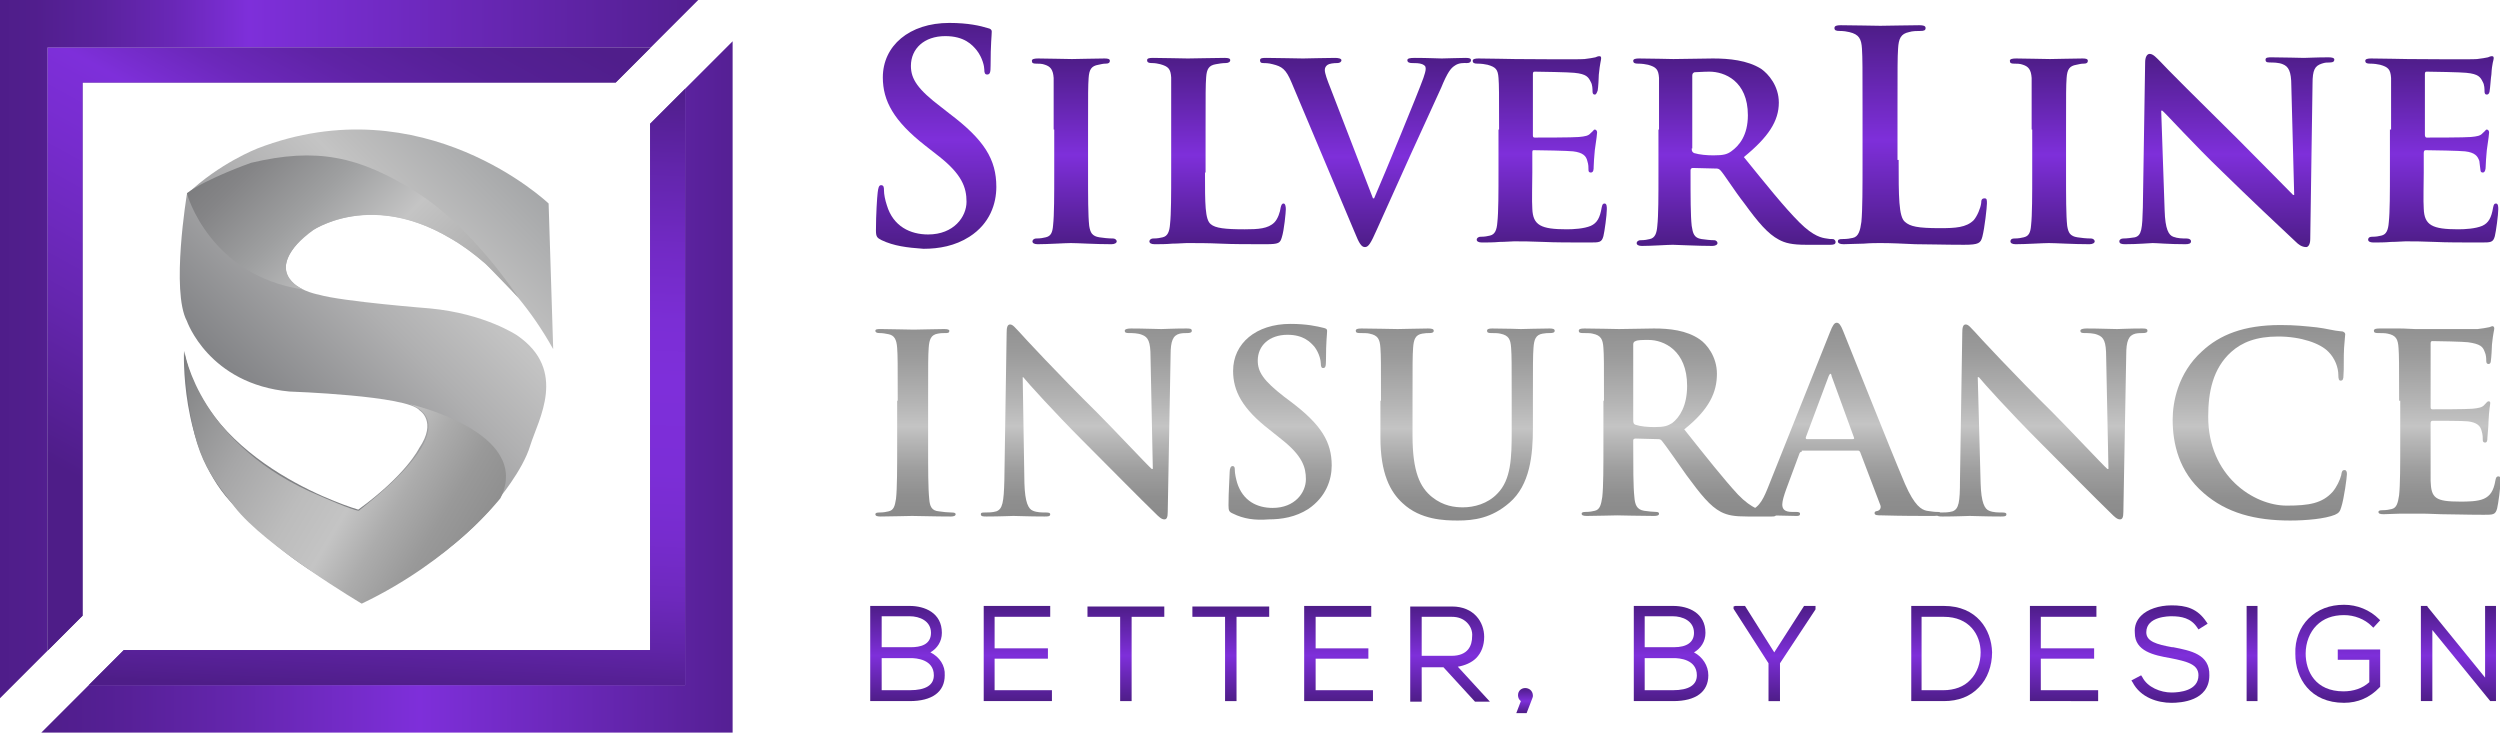 <svg xmlns="http://www.w3.org/2000/svg" xmlns:xlink="http://www.w3.org/1999/xlink" viewBox="0 0 436.1 127.8"><linearGradient id="a"><stop offset="0" stop-color="#4e1d88"/><stop offset=".521" stop-color="#7e2fda"/><stop offset="1" stop-color="#4e1d88"/></linearGradient><linearGradient id="b" gradientUnits="userSpaceOnUse" x1="163.317" x2="163.317" y1="3.802" y2="43.212" xlink:href="#a"/><linearGradient id="c" gradientUnits="userSpaceOnUse" x1="187.273" x2="187.273" y1="10.186" y2="42.509" xlink:href="#a"/><linearGradient id="d" gradientUnits="userSpaceOnUse" x1="212.132" x2="212.132" y1="10.186" y2="42.609" xlink:href="#a"/><linearGradient id="e" gradientUnits="userSpaceOnUse" x1="238.298" x2="238.298" y1="10.186" y2="43.062" xlink:href="#a"/><linearGradient id="f" gradientUnits="userSpaceOnUse" x1="268.713" x2="268.713" y1="9.834" y2="42.609" xlink:href="#a"/><linearGradient id="g" gradientUnits="userSpaceOnUse" x1="302.645" x2="302.645" y1="10.186" y2="42.509" xlink:href="#a"/><linearGradient id="h" gradientUnits="userSpaceOnUse" x1="333.337" x2="333.337" y1="4.507" y2="42.659" xlink:href="#a"/><linearGradient id="i" gradientUnits="userSpaceOnUse" x1="357.845" x2="357.845" y1="10.186" y2="42.509" xlink:href="#a"/><linearGradient id="j" gradientUnits="userSpaceOnUse" x1="388.435" x2="388.435" y1="9.432" y2="43.013" xlink:href="#a"/><linearGradient id="k" gradientUnits="userSpaceOnUse" x1="424.305" x2="424.305" y1="9.834" y2="42.609" xlink:href="#a"/><linearGradient id="l" gradientUnits="userSpaceOnUse" x1="158.361" x2="158.361" y1="105.748" y2="122.335" xlink:href="#a"/><linearGradient id="m" gradientUnits="userSpaceOnUse" x1="177.542" x2="177.542" y1="105.748" y2="122.335" xlink:href="#a"/><linearGradient id="n" gradientUnits="userSpaceOnUse" x1="196.418" x2="196.418" y1="105.769" y2="122.335" xlink:href="#a"/><linearGradient id="o" gradientUnits="userSpaceOnUse" x1="214.714" x2="214.714" y1="105.769" y2="122.335" xlink:href="#a"/><linearGradient id="p" gradientUnits="userSpaceOnUse" x1="233.497" x2="233.497" y1="105.748" y2="122.335" xlink:href="#a"/><linearGradient id="q" gradientUnits="userSpaceOnUse" x1="252.905" x2="252.905" y1="105.748" y2="122.335" xlink:href="#a"/><linearGradient id="r" gradientUnits="userSpaceOnUse" x1="265.855" x2="265.855" y1="120.053" y2="124.35" xlink:href="#a"/><linearGradient id="s" gradientUnits="userSpaceOnUse" x1="291.469" x2="291.469" y1="105.748" y2="122.335" xlink:href="#a"/><linearGradient id="t" gradientUnits="userSpaceOnUse" x1="309.542" x2="309.542" y1="105.748" y2="122.335" xlink:href="#a"/><linearGradient id="u" gradientUnits="userSpaceOnUse" x1="340.442" x2="340.442" y1="105.748" y2="122.335" xlink:href="#a"/><linearGradient id="v" gradientUnits="userSpaceOnUse" x1="360.039" x2="360.039" y1="105.748" y2="122.335" xlink:href="#a"/><linearGradient id="w" gradientUnits="userSpaceOnUse" x1="378.647" x2="378.647" y1="105.521" y2="122.584" xlink:href="#a"/><linearGradient id="x" gradientUnits="userSpaceOnUse" x1="392.832" x2="392.832" y1="105.748" y2="122.335" xlink:href="#a"/><linearGradient id="y" gradientUnits="userSpaceOnUse" x1="407.73" x2="407.73" y1="105.521" y2="122.54" xlink:href="#a"/><linearGradient id="z" gradientUnits="userSpaceOnUse" x1="428.859" x2="428.859" y1="105.748" y2="122.335" xlink:href="#a"/><linearGradient id="A"><stop offset="0" stop-color="#919191"/><stop offset=".149" stop-color="#9b9b9b"/><stop offset=".399" stop-color="#b5b5b5"/><stop offset=".521" stop-color="#c4c4c4"/><stop offset=".579" stop-color="#b9b9b9"/><stop offset=".74" stop-color="#9f9f9f"/><stop offset=".885" stop-color="#8f8f8f"/><stop offset="1" stop-color="#8a8a8a"/></linearGradient><linearGradient id="B" gradientUnits="userSpaceOnUse" x1="159.833" x2="159.833" y1="57.297" y2="90.163" xlink:href="#A"/><linearGradient id="C" gradientUnits="userSpaceOnUse" x1="189.481" x2="189.481" y1="56.554" y2="90.688" xlink:href="#A"/><linearGradient id="D" gradientUnits="userSpaceOnUse" x1="223.317" x2="223.317" y1="56.688" y2="90.774" xlink:href="#A"/><linearGradient id="E" gradientUnits="userSpaceOnUse" x1="253.897" x2="253.897" y1="57.297" y2="90.774" xlink:href="#A"/><linearGradient id="F" gradientUnits="userSpaceOnUse" x1="292.542" x2="292.542" y1="57.297" y2="90.163" xlink:href="#A"/><linearGradient id="G" gradientUnits="userSpaceOnUse" x1="320.577" x2="320.577" y1="56.338" y2="90.163" xlink:href="#A"/><linearGradient id="H" gradientUnits="userSpaceOnUse" x1="356.222" x2="356.222" y1="56.554" y2="90.688" xlink:href="#A"/><linearGradient id="I" gradientUnits="userSpaceOnUse" x1="394.125" x2="394.125" y1="56.688" y2="90.774" xlink:href="#A"/><linearGradient id="J" gradientUnits="userSpaceOnUse" x1="425.118" x2="425.118" y1="56.948" y2="90.298" xlink:href="#A"/><linearGradient id="K" gradientUnits="userSpaceOnUse" x1="46.759" x2="102.483" y1="73.767" y2="18.044"><stop offset="0" stop-color="#808184"/><stop offset=".343" stop-color="#b0b0b1"/><stop offset=".521" stop-color="#c4c4c4"/><stop offset=".569" stop-color="#bebebe"/><stop offset=".846" stop-color="#9ea0a2"/><stop offset="1" stop-color="#929497"/></linearGradient><linearGradient id="L" gradientUnits="userSpaceOnUse" x1="31.902" x2="108.196" y1="14.105" y2="90.399"><stop offset="0" stop-color="#6d6e70"/><stop offset=".076" stop-color="#737476"/><stop offset=".176" stop-color="#848486"/><stop offset=".29" stop-color="#9fa0a1"/><stop offset=".41" stop-color="#c4c4c4"/><stop offset=".488" stop-color="#b8b8b8"/><stop offset=".682" stop-color="#9f9f9f"/><stop offset=".858" stop-color="#8f8f8f"/><stop offset="1" stop-color="#8a8a8a"/></linearGradient><linearGradient id="M" gradientUnits="userSpaceOnUse" x1="24.627" x2="90.263" y1="61.094" y2="100.604"><stop offset="0" stop-color="#6d6e70"/><stop offset=".105" stop-color="#828384"/><stop offset=".312" stop-color="#a6a6a7"/><stop offset=".482" stop-color="#bcbcbc"/><stop offset=".59" stop-color="#c4c4c4"/><stop offset=".682" stop-color="#acacac"/><stop offset=".784" stop-color="#999"/><stop offset=".888" stop-color="#8e8e8e"/><stop offset="1" stop-color="#8a8a8a"/></linearGradient><linearGradient id="N" gradientUnits="userSpaceOnUse" x1="3.608" x2="137.169" y1="67.499" y2="67.499"><stop offset="0" stop-color="#4e1d88"/><stop offset=".107" stop-color="#541f93"/><stop offset=".293" stop-color="#6526af"/><stop offset=".521" stop-color="#7e2fda"/><stop offset="1" stop-color="#4e1d88"/></linearGradient><linearGradient id="O" gradientUnits="userSpaceOnUse" x1="-2.99" x2="130.205" y1="60.901" y2="60.901"><stop offset="0" stop-color="#4e1d88"/><stop offset=".068" stop-color="#511e8d"/><stop offset=".153" stop-color="#5a229d"/><stop offset=".247" stop-color="#6927b6"/><stop offset=".348" stop-color="#7e2fda"/><stop offset=".348" stop-color="#7e2fda"/><stop offset="1" stop-color="#4e1d88"/></linearGradient><linearGradient id="P"><stop offset="0" stop-color="#4e2d84"/><stop offset=".114" stop-color="#59388d"/><stop offset=".347" stop-color="#6a499a"/><stop offset=".521" stop-color="#704f9f"/><stop offset=".691" stop-color="#6c4b9c"/><stop offset=".846" stop-color="#614093"/><stop offset=".995" stop-color="#4f2e85"/><stop offset="1" stop-color="#4e2d84"/></linearGradient><linearGradient id="Q" gradientUnits="userSpaceOnUse" x1="29.608" x2="288.011" y1="157.391" y2="-101.012" xlink:href="#P"/><linearGradient id="R" gradientUnits="userSpaceOnUse" x1="67.452" x2="72.361" y1="120.541" y2="12.438"><stop offset="0" stop-color="#4e1d88"/><stop offset=".007" stop-color="#501e8b"/><stop offset=".088" stop-color="#6024a7"/><stop offset=".174" stop-color="#6e29be"/><stop offset=".268" stop-color="#772cce"/><stop offset=".375" stop-color="#7c2ed7"/><stop offset=".521" stop-color="#7e2fda"/><stop offset=".615" stop-color="#7b2ed5"/><stop offset=".732" stop-color="#722ac5"/><stop offset=".863" stop-color="#6225ab"/><stop offset="1" stop-color="#4e1d88"/></linearGradient><linearGradient id="S" gradientUnits="userSpaceOnUse" x1="-29.299" x2="229.103" y1="98.483" y2="-159.919" xlink:href="#P"/><linearGradient id="T" gradientUnits="userSpaceOnUse" x1="16.996" x2="79.101" y1="88.147" y2="-24.823"><stop offset=".02" stop-color="#4e1d88"/><stop offset=".22" stop-color="#6526af"/><stop offset=".414" stop-color="#772cce"/><stop offset=".521" stop-color="#7e2fda"/><stop offset=".525" stop-color="#7d2fd8"/><stop offset=".602" stop-color="#6c28bb"/><stop offset=".682" stop-color="#5f23a5"/><stop offset=".77" stop-color="#552095"/><stop offset=".868" stop-color="#501e8b"/><stop offset="1" stop-color="#4e1d88"/></linearGradient><path d="m153.8 41.9c-.8-.4-1-.6-1-1.7.0-2.8.2-5.8.3-6.6s.2-1.3.6-1.3c.5.0.5.5.5.9.0.7.2 1.7.5 2.6 1.1 3.7 4.1 5.1 7.2 5.1 4.5.0 6.7-3.1 6.7-5.7.0-2.5-.8-4.8-4.9-8l-2.3-1.8c-5.5-4.3-7.4-7.8-7.4-11.9.0-5.5 4.6-9.5 11.6-9.5 3.3.0 5.4.5 6.7.9.5.1.7.3.7.6.0.7-.2 2.1-.2 6 0 1.1-.1 1.5-.6 1.5-.4.0-.5-.3-.5-.9.0-.5-.3-2-1.3-3.3-.8-1-2.2-2.5-5.5-2.5-3.7.0-6 2.2-6 5.2.0 2.3 1.2 4.1 5.3 7.2l1.4 1.1c6.1 4.6 8.2 8 8.2 12.8.0 2.9-1.1 6.4-4.7 8.7-2.5 1.6-5.3 2.1-8 2.1-2.9-.2-5.2-.5-7.3-1.5z" fill="url(#b)"/><path d="m183.8 22.6c0-6.5.0-7.7.0-9-.1-1.5-.6-2-1.5-2.3-.5-.2-1.1-.2-1.6-.2s-.7-.1-.7-.5c0-.3.4-.4 1.1-.4 1.7.0 4.7.1 5.9.1 1.1.0 4-.1 5.7-.1.6.0.9.1.9.4.0.4-.3.5-.7.5-.5.0-.8.1-1.3.2-1.2.2-1.6.8-1.7 2.3-.1 1.4-.1 2.6-.1 9v7.5c0 4.1.0 7.5.2 9.3.2 1.2.5 1.8 1.8 2 .6.1 1.6.2 2.3.2.5.0.7.3.7.5.0.3-.4.5-.9.5-2.9.0-5.9-.2-7.1-.2-1 0-4 .2-5.8.2-.6.0-.9-.2-.9-.5.0-.2.2-.5.7-.5.7.0 1.2-.1 1.6-.2.9-.2 1.2-.8 1.3-2.1.2-1.8.2-5.2.2-9.3v-7.4z" fill="url(#c)"/><path d="m210.2 30.1c0 5.5.0 8.2 1 9 .8.7 2.5.9 5.9.9 2.4.0 4.1-.1 5.2-1.2.6-.6 1-1.8 1.1-2.6.1-.4.2-.7.5-.7s.4.5.4 1-.3 3.7-.7 4.9c-.3 1-.5 1.2-2.8 1.2-3.2.0-5.7.0-7.9-.1s-4.1-.1-5.9-.1c-.5.0-1.5.1-2.5.1-1.1.1-2.2.1-3.1.1-.6.0-.9-.2-.9-.5.0-.2.2-.5.7-.5.7.0 1.2-.1 1.6-.2.9-.2 1.2-1 1.3-2.3.2-1.8.2-5.2.2-9.1v-7.5c0-6.5.0-7.7.0-9-.1-1.5-.5-1.9-1.9-2.3-.4-.1-.9-.2-1.5-.2-.5.0-.8-.1-.8-.5.0-.3.3-.4 1-.4 2.1.0 4.9.1 6.1.1 1.1.0 4.7-.1 6.4-.1.7.0 1 .1 1 .4s-.3.5-.8.5-1.2.1-1.7.2c-1.2.2-1.6.8-1.7 2.3-.1 1.4-.1 2.6-.1 9v7.6z" fill="url(#d)"/><path d="m225.3 14.4c-1-2.4-1.7-2.8-3.3-3.2-.7-.2-1.4-.2-1.7-.2-.4.0-.5-.2-.5-.5.0-.4.5-.4 1.1-.4 2.4.0 4.9.1 6.4.1 1.1.0 3.4-.1 5.6-.1.5.0 1.1.1 1.1.4s-.3.5-.7.5c-.7.0-1.4.1-1.7.3s-.5.5-.5.9c0 .6.4 1.7 1 3.2l7.4 19.2h.2c1.9-4.4 7.6-18.2 8.6-21 .2-.6.4-1.2.4-1.6.0-.5-.2-.6-.6-.8-.5-.2-1.2-.2-1.8-.2-.4.0-.8-.1-.8-.5.0-.3.4-.4 1.3-.4 2.2.0 4.2.1 4.7.1.8.0 2.8-.1 4.2-.1.6.0.9.1.9.4s-.2.5-.7.5-1.4-.1-2.2.5c-.6.4-1.2 1.1-2.3 3.8-1.8 4-2.9 6.3-5.3 11.6-2.8 6.2-4.9 10.9-5.9 13.1-1.1 2.5-1.5 3.1-2.1 3.1s-1-.6-1.8-2.6z" fill="url(#e)"/><path d="m261.5 22.6c0-6.5.0-7.7-.1-9-.1-1.5-.5-1.9-1.9-2.3-.4-.1-1.1-.2-1.8-.2-.5.0-.8-.1-.8-.5.0-.3.4-.4 1-.4 2.3.0 5.1.1 6.4.1 1.4.0 11.2.1 12.1.0.8-.1 1.5-.2 1.9-.3.2-.1.5-.2.7-.2.3.0.3.2.3.4.0.3-.2.8-.4 2.8.0.5-.1 2.3-.2 2.8-.1.2-.2.7-.5.7s-.4-.2-.4-.6c0-.3.0-1.1-.3-1.6-.4-.8-.7-1.4-2.9-1.6-.8-.1-6-.2-6.9-.2-.2.0-.3.1-.3.4v10.6c0 .3.0.5.3.5 1 0 6.7.0 7.7-.1 1.1-.1 1.7-.2 2.1-.7.4-.3.5-.6.7-.6s.4.2.4.5-.1 1-.4 3.1c-.1.9-.2 2.6-.2 2.9.0.4.0 1-.5 1-.3.0-.4-.2-.4-.4.0-.5.0-1-.2-1.6-.2-.9-.8-1.5-2.5-1.7-.8-.1-5.8-.2-6.9-.2-.2.0-.2.2-.2.5v3.4c0 1.5-.1 5.1.0 6.3.1 2.9 1.5 3.6 6 3.6 1.2.0 3-.1 4.2-.6 1.1-.5 1.6-1.4 1.9-3.2.1-.5.2-.7.5-.7.4.0.4.6.4 1 0 1-.4 3.9-.6 4.7-.3 1.1-.7 1.1-2.4 1.1-3.3.0-6 0-8.1-.1-2.2-.1-3.8-.1-5.1-.1-.5.0-1.5.1-2.5.1-1.1.1-2.2.1-3.1.1-.6.0-.9-.2-.9-.5.0-.2.2-.5.7-.5.7.0 1.2-.1 1.6-.2.9-.2 1.2-1 1.3-2.3.2-1.8.2-5.2.2-9.1v-7.1z" fill="url(#f)"/><path d="m289.4 22.6c0-6.5.0-7.7.0-9-.1-1.5-.5-1.9-1.9-2.3-.4-.1-1.1-.2-1.8-.2-.5.0-.8-.1-.8-.5.0-.3.4-.4 1-.4 2.3.0 5.1.1 6 .1 1.5.0 5.5-.1 6.9-.1 2.8.0 6 .3 8.4 1.8 1.3.9 3.1 3 3.1 5.9.0 3.2-1.8 6-6.1 9.5 3.9 4.8 7 8.7 9.7 11.4 2.5 2.5 4 2.7 4.7 2.8.5.1.7.1 1.1.1.3.0.5.3.5.5.0.4-.3.5-.9.5h-4.2c-2.5.0-3.7-.3-4.8-.9-1.9-1-3.6-3-6-6.3-1.8-2.3-3.6-5.2-4.2-5.8-.3-.3-.5-.3-.8-.3l-4-.1c-.2.0-.4.1-.4.4v.6c0 4 0 7.3.2 9.1.2 1.3.4 2.1 1.7 2.3.7.1 1.6.2 2.2.2.4.0.6.3.6.5.0.3-.4.5-.9.5-2.6.0-6.2-.2-6.9-.2-.9.0-3.7.2-5.4.2-.6.0-.9-.2-.9-.5.0-.2.2-.5.7-.5.7.0 1.2-.1 1.6-.2.9-.2 1.2-1 1.3-2.3.2-1.8.2-5.2.2-9.1v-7.7zm5.7 3.3c0 .5.1.6.4.8 1 .3 2.3.4 3.4.4 1.8.0 2.4-.2 3.1-.7 1.4-1 2.9-2.8 2.9-6.3.0-6-4.1-7.6-6.7-7.6-1.1.0-2.2.1-2.6.1-.3.1-.4.3-.4.6v12.7z" fill="url(#g)"/><path d="m331.2 27.9c0 6.4.0 9.9 1.1 10.8.9.8 2.2 1.1 6.1 1.1 2.7.0 4.6-.1 5.9-1.4.6-.7 1.2-2.1 1.3-3 0-.5.1-.8.6-.8.4.0.4.3.4.9s-.4 4.3-.8 5.8c-.3 1.1-.6 1.4-3.2 1.4-3.6.0-6.2-.1-8.5-.1-2.3-.1-4.1-.2-6.1-.2-.6.0-1.7.0-2.9.1-1.2.0-2.5.1-3.5.1-.7.0-1-.2-1-.5s.2-.4.8-.4c.8.0 1.4-.1 1.8-.2 1-.2 1.3-1.3 1.5-2.8.2-2.1.2-6.1.2-10.7v-8.8c0-7.6.0-9-.1-10.7s-.5-2.5-2.2-2.9c-.4-.1-1-.2-1.7-.2-.6.0-.9-.1-.9-.5s.4-.5 1.1-.5c2.4.0 5.5.1 6.9.1 1.2.0 4.9-.1 6.8-.1.7.0 1.1.1 1.1.5s-.3.5-.9.5c-.5.0-1.4.0-2 .2-1.4.3-1.8 1.1-1.9 2.9-.1 1.6-.1 3-.1 10.7v8.7z" fill="url(#h)"/><path d="m354.4 22.6c0-6.5.0-7.7.0-9-.1-1.5-.6-2-1.5-2.3-.5-.2-1.1-.2-1.6-.2s-.7-.1-.7-.5c0-.3.4-.4 1.1-.4 1.7.0 4.7.1 5.9.1 1.1.0 4-.1 5.7-.1.6.0.9.1.9.4.0.4-.3.5-.7.5-.5.0-.8.1-1.3.2-1.2.2-1.6.8-1.7 2.3-.1 1.4-.1 2.6-.1 9v7.5c0 4.1.0 7.5.2 9.3.2 1.2.5 1.8 1.8 2 .6.1 1.6.2 2.3.2.5.0.7.3.7.5.0.3-.4.5-.9.5-2.9.0-5.9-.2-7.1-.2-1 0-4 .2-5.8.2-.6.0-.9-.2-.9-.5.0-.2.1-.5.7-.5.7.0 1.2-.1 1.6-.2.9-.2 1.2-.8 1.3-2.1.2-1.8.2-5.2.2-9.3v-7.4z" fill="url(#i)"/><path d="m377.6 36.7c.1 3.3.7 4.3 1.5 4.6s1.6.3 2.3.3c.5.0.8.2.8.5.0.4-.4.5-1 .5-2.9.0-4.9-.2-5.7-.2-.4.0-2.5.2-4.8.2-.6.0-1-.1-1-.5.0-.3.3-.5.7-.5.6.0 1.4-.1 2-.2 1.2-.3 1.3-1.5 1.4-5.2l.4-25.3c0-.9.3-1.5.8-1.5.6.0 1.2.7 1.9 1.4.5.6 7.2 7.3 13.6 13.6 3 3 8.9 9 9.5 9.6h.2l-.5-19c0-2.6-.5-3.4-1.5-3.8-.7-.3-1.7-.3-2.3-.3s-.7-.2-.7-.5c0-.4.5-.4 1.1-.4 2.3.0 4.7.1 5.6.1.5.0 2.2-.1 4.3-.1.6.0 1 .1 1 .4s-.2.5-.8.5c-.5.0-.8.0-1.4.2-1.2.4-1.6 1.1-1.6 3.5l-.4 27.1c0 1-.4 1.4-.7 1.4-.8.0-1.4-.5-1.8-.9-2.8-2.6-8.3-7.8-12.9-12.3-4.8-4.6-9.5-9.8-10.4-10.6h-.2z" fill="url(#j)"/><path d="m417.1 22.6c0-6.5.0-7.7.0-9-.1-1.5-.5-1.9-1.9-2.3-.4-.1-1.1-.2-1.8-.2-.5.0-.8-.1-.8-.5.0-.3.4-.4 1-.4 2.3.0 5.1.1 6.4.1 1.4.0 11.2.1 12.1.0.8-.1 1.5-.2 1.9-.3.2-.1.5-.2.7-.2.3.0.3.2.3.4.0.3-.3.8-.4 2.8-.1.5-.2 2.3-.3 2.8.0.2-.1.7-.5.7-.3.0-.4-.2-.4-.6.0-.3.0-1.1-.3-1.6-.4-.8-.7-1.4-2.9-1.6-.8-.1-6-.2-6.9-.2-.2.0-.3.1-.3.4v10.6c0 .3.1.5.3.5 1 0 6.7.0 7.7-.1 1.1-.1 1.7-.2 2.1-.7.4-.3.5-.6.7-.6s.4.2.4.5-.1 1-.4 3.1c-.1.9-.2 2.6-.2 2.9.0.4-.1 1-.5 1-.3.0-.4-.2-.4-.4-.1-.5-.1-1-.2-1.6-.3-.9-.8-1.5-2.5-1.7-.8-.1-5.8-.2-6.9-.2-.2.0-.3.2-.3.5v3.4c0 1.5-.1 5.1.0 6.3.1 2.9 1.5 3.6 6 3.6 1.2.0 3-.1 4.2-.6 1.1-.5 1.6-1.4 1.9-3.2.1-.5.2-.7.5-.7.4.0.4.6.4 1 0 1-.4 3.9-.6 4.7-.3 1.1-.7 1.1-2.4 1.1-3.3.0-6 0-8.1-.1-2.2-.1-3.8-.1-5.1-.1-.5.0-1.5.1-2.5.1-1.1.1-2.2.1-3.1.1-.6.0-.9-.2-.9-.5.0-.2.1-.5.7-.5.7.0 1.2-.1 1.6-.2.9-.2 1.2-1 1.3-2.3.2-1.8.2-5.2.2-9.1v-7.1z" fill="url(#k)"/><path d="m162.3 113.8c1.2-.7 2-1.9 2-3.4.0-3.5-3-4.7-5.6-4.7h-6.9v16.6h6.9c3.9.0 6.1-1.6 6.1-4.5.1-1.7-.9-3.2-2.5-4zm-3.6-6.3c1.7.0 3.7.8 3.7 2.9s-1.9 2.5-3.5 2.5h-5.1v-5.4zm0 12.9h-4.9v-5.6h5.1c.9.0 4 .2 4 3 0 1.7-1.4 2.6-4.2 2.6z" fill="url(#l)"/><path d="m173.5 114.9h9.3v-1.8h-9.3v-5.5h9.7v-1.9h-11.6v16.6h11.9v-1.9h-10z" fill="url(#m)"/><path d="m189.7 107.6h5.7v14.7h2v-14.7h5.7v-1.8h-13.4z" fill="url(#n)"/><path d="m208 107.6h5.7v14.7h2v-14.7h5.7v-1.8H208z" fill="url(#o)"/><path d="m229.5 114.9h9.2v-1.8h-9.2v-5.5h9.7v-1.9h-11.7v16.6h12v-1.9h-10z" fill="url(#p)"/><path d="m257.5 114.8c.9-.9 1.4-2.2 1.4-3.7.0-2.6-1.8-5.3-5.6-5.3H246v16.6h2v-6h3.8l5.5 6h2.6l-5.6-6.1c1.2-.2 2.4-.7 3.2-1.5zm-9.6-7.2h5.4c1 0 1.9.3 2.6 1 .6.6 1 1.5.9 2.4.0 1.6-.7 3.4-3.6 3.4H248v-6.8z" fill="url(#q)"/><path d="m264.8 121.3c0 .4.2.8.5 1l-.8 2.1h1.8l1-2.6c.1-.2.1-.3.1-.5-.1-1.7-2.6-1.7-2.6.0z" fill="url(#r)"/><path d="m295.5 113.8c1.2-.7 2-1.9 2-3.4.0-3.5-3-4.7-5.6-4.7H285v16.6h6.9c3.9.0 6.1-1.6 6.1-4.5.0-1.7-1-3.2-2.5-4zm-3.7-6.3c1.7.0 3.7.8 3.7 2.9.0 1.6-1.2 2.5-3.5 2.5h-5.1v-5.4zm0 12.9h-4.9v-5.6h5.1c.9.0 4 .2 4 3 0 1.7-1.4 2.6-4.2 2.6z" fill="url(#s)"/><path d="m309.5 113.8-5.1-8.1h-1.7l-.3.1v.4l6.1 9.5v6.6h2v-6.6l6.2-9.4v-.1-.5h-2z" fill="url(#t)"/><path d="m339.1 105.7h-5.7v16.6h5.7c2.5.0 4.6-.8 6.1-2.4 1.5-1.5 2.3-3.8 2.3-6.1-.1-4-2.7-8.1-8.4-8.1zm-3.8 1.9h3.8c4.4.0 6.4 3.1 6.4 6.2.0 1.8-.6 3.6-1.8 4.8-1.1 1.2-2.8 1.8-4.7 1.8h-3.8v-12.8z" fill="url(#u)"/><path d="m356 114.9h9.3v-1.8H356v-5.5h9.7v-1.9h-11.6v16.6H366v-1.9h-10z" fill="url(#v)"/><path d="m379.1 112.9h-.2c-2.7-.5-4.5-1-4.5-2.6.0-2.8 4-2.8 4.4-2.8 1.7.0 3.4.3 4.5 2l.2.3 1.6-1-.2-.3c-1.6-2.4-3.6-2.9-6.1-2.9-2.2.0-4.2.7-5.3 1.8-.8.8-1.2 1.8-1.1 3 0 3.2 3.3 3.9 6.2 4.4 3 .6 4.9 1.1 4.9 3 0 2.7-3.3 3-4.7 3-1.9.0-4.2-.9-5.1-2.7l-.2-.3-1.7.9.2.3c1.4 2.7 4.4 3.6 6.8 3.6 1.6.0 6.6-.3 6.6-4.8.1-3.7-3.3-4.3-6.3-4.9z" fill="url(#w)"/><path d="m391.9 105.7h1.9v16.6h-1.9z" fill="url(#x)"/><path d="m407.8 115.1h5.5v3.9c-1.2 1.1-2.8 1.6-4.5 1.6-4.9.0-6.6-3.5-6.6-6.6.0-1.9.7-3.7 1.9-4.9s2.8-1.8 4.8-1.8c1.8.0 3.6.7 4.8 1.9l.3.3 1.2-1.3-.2-.2c-1.6-1.6-3.8-2.5-6.1-2.5-2.5.0-4.6.8-6.2 2.4-1.5 1.5-2.4 3.7-2.3 6.2.0 4.2 2.6 8.5 8.5 8.5 2.4.0 4.5-.9 6.2-2.7l.1-.1v-6.5h-7.4z" fill="url(#y)"/><path d="m433.5 105.7v12.5l-10-12.3-.1-.2h-1.1v16.6h2v-12.4l10.1 12.4h1v-16.6z" fill="url(#z)"/><path d="m156.6 69.9c0-6.6.0-7.8-.1-9.2-.1-1.5-.5-2.2-1.5-2.4-.5-.1-1-.2-1.6-.2-.4.0-.7-.1-.7-.4s.4-.3 1-.3c1.7.0 4.4.1 5.7.1 1.1.0 3.7-.1 5.3-.1.6.0.9.1.9.3.0.4-.3.4-.7.4s-.8.0-1.3.1c-1.2.2-1.5 1-1.6 2.5-.1 1.4-.1 2.6-.1 9.2v7.7c0 4.2.0 7.6.2 9.5.1 1.2.4 2 1.7 2.1.6.1 1.6.2 2.2.2.5.0.7.1.7.3.0.3-.4.4-.8.4-2.9.0-5.6-.1-6.8-.1-1 0-3.7.1-5.5.1-.6.0-.9-.1-.9-.4.0-.2.2-.3.7-.3.7.0 1.2-.1 1.6-.2.9-.2 1.1-.9 1.3-2.2.2-1.8.2-5.3.2-9.5v-7.6z" fill="url(#B)"/><path d="m178.7 84.3c.1 3.4.7 4.5 1.5 4.8.7.3 1.6.3 2.3.3.5.0.7.1.7.3.0.4-.4.4-1 .4-2.8.0-4.6-.1-5.4-.1-.4.0-2.4.1-4.7.1-.6.0-1 0-1-.4.0-.3.3-.3.7-.3.6.0 1.3.0 2-.2 1.1-.4 1.3-1.6 1.4-5.4l.4-25.7c0-.9.1-1.5.6-1.5s.9.6 1.6 1.3c.5.6 7.1 7.7 13.5 14 3 3 8.8 9.2 9.6 9.9h.2l-.4-19.5c0-2.7-.4-3.5-1.5-3.9-.7-.3-1.7-.3-2.3-.3-.5.0-.7-.1-.7-.4s.5-.4 1.1-.4c2.3.0 4.3.1 5.3.1.5.0 2.1-.1 4.3-.1.6.0 1 0 1 .4.0.3-.3.4-.8.4-.4.0-.8.0-1.3.1-1.2.3-1.6 1.3-1.6 3.7l-.5 27.4c0 1-.2 1.3-.6 1.3-.5.0-1-.5-1.5-1-2.7-2.6-8.3-8.3-12.8-12.8-4.7-4.7-9.6-10.1-10.3-11h-.1z" fill="url(#C)"/><path d="m215.1 89.6c-.7-.3-.8-.5-.8-1.5.0-2.4.2-5 .2-5.7s.2-1.1.5-1.1c.4.0.4.4.4.7.0.6.2 1.5.4 2.2 1 3.2 3.5 4.4 6.2 4.4 3.9.0 5.8-2.7 5.8-5 0-2.1-.6-4.1-4.3-7l-2-1.6c-4.8-3.7-6.4-6.8-6.4-10.3.0-4.8 4-8.2 10-8.2 2.8.0 4.6.4 5.8.7.4.1.6.2.6.5.0.6-.2 1.8-.2 5.2.0 1-.1 1.3-.5 1.3-.3.0-.4-.3-.4-.8.0-.4-.2-1.7-1.1-2.9-.7-.8-1.9-2.1-4.7-2.1-3.2.0-5.2 1.9-5.2 4.5.0 2 1 3.5 4.6 6.3l1.2.9c5.3 4 7.1 7 7.1 11.1.0 2.5-1 5.5-4.1 7.6-2.2 1.4-4.6 1.8-6.9 1.8-2.4.2-4.4-.1-6.2-1z" fill="url(#D)"/><path d="m240.9 69.9c0-6.6.0-7.8-.1-9.2-.1-1.5-.4-2.2-1.9-2.5-.3-.1-1.1-.1-1.7-.1-.5.0-.7-.1-.7-.4s.3-.4 1-.4c2.3.0 5 .1 6.3.1 1 0 3.8-.1 5.3-.1.7.0 1 .1 1 .4s-.3.4-.7.4c-.5.0-.7.0-1.3.1-1.2.2-1.5 1-1.6 2.5-.1 1.4-.1 2.6-.1 9.2V76c0 6.3 1.3 9 3.4 10.7 2 1.6 4 1.8 5.4 1.8 1.9.0 4.3-.6 6-2.4 2.4-2.4 2.5-6.3 2.5-10.8v-5.4c0-6.6.0-7.8-.1-9.2-.1-1.5-.4-2.2-1.9-2.5-.4-.1-1.1-.1-1.6-.1s-.7-.1-.7-.4.3-.4.9-.4c2.2.0 5 .1 5 .1.5.0 3.3-.1 5-.1.6.0.9.1.9.4s-.3.4-.8.4-.7.0-1.3.1c-1.2.2-1.5 1-1.6 2.5-.1 1.4-.1 2.6-.1 9.2v4.7c0 4.8-.5 10-4.1 13.1-3.1 2.7-6.2 3.1-9 3.1-2.3.0-6.5-.1-9.6-3-2.2-2-3.9-5.2-3.9-11.5v-6.4z" fill="url(#E)"/><path d="m279.8 69.9c0-6.6.0-7.8-.1-9.2-.1-1.5-.4-2.2-1.9-2.5-.3-.1-1.1-.1-1.7-.1-.5.0-.7-.1-.7-.4s.3-.4 1-.4c2.3.0 5 .1 6 .1 1.5.0 4.8-.1 6.1-.1 2.7.0 5.7.3 8 1.9 1.2.8 3 3 3 6 0 3.2-1.3 6.2-5.7 9.7 3.9 4.9 6.9 8.7 9.4 11.4 2.4 2.5 4.2 2.8 4.9 3 .5.1.9.1 1.2.1.4.0.5.1.5.3.0.4-.3.4-.8.4h-4.1c-2.4.0-3.5-.2-4.7-.8-1.9-1-3.5-3-6-6.4-1.7-2.4-3.7-5.3-4.3-6-.2-.3-.5-.3-.8-.3l-3.8-.1c-.2.0-.4.1-.4.3v.6c0 4 0 7.5.2 9.3.1 1.3.4 2.2 1.7 2.4.7.1 1.6.2 2.1.2.3.0.5.1.5.3.0.3-.3.4-.9.4-2.5.0-5.7-.1-6.4-.1-.8.0-3.6.1-5.3.1-.6.0-.9-.1-.9-.4.0-.2.2-.3.7-.3.7.0 1.2-.1 1.6-.2.9-.2 1.1-1.1 1.3-2.4.2-1.8.2-5.3.2-9.3v-7.5zm5.1 3.4c0 .5.1.7.4.8.9.3 2.2.4 3.3.4 1.7.0 2.3-.2 3.1-.7 1.3-1 2.6-3 2.6-6.5.0-6.2-4.1-8-6.7-8-1.1.0-1.9.0-2.3.2-.3.1-.4.3-.4.6z" fill="url(#F)"/><path d="m314.3 78.8c-.2.0-.3.1-.4.3l-2.3 6.2c-.4 1.1-.7 2.1-.7 2.7.0.8.4 1.3 1.7 1.3h.7c.5.0.7.1.7.3.0.4-.3.4-.7.4-1.4.0-3.3-.1-4.6-.1-.5.0-2.9.1-5.1.1-.6.0-.8-.1-.8-.4s.2-.3.5-.3c.4.0 1 0 1.3-.1 2-.3 2.8-1.7 3.7-3.9L319.2 58c.5-1.3.8-1.7 1.2-1.7s.7.4 1.1 1.4c1 2.4 8 20.1 10.8 26.7 1.7 3.9 2.9 4.5 3.8 4.7.7.1 1.3.2 1.8.2.3.0.6.0.6.3.0.4-.4.4-2 .4s-4.7.0-8.2-.1c-.8.0-1.3.0-1.3-.4.0-.3.2-.3.6-.4.3-.1.6-.5.4-1l-3.5-9.2c-.1-.2-.2-.3-.4-.3h-9.8zm8.9-2.2c.2.0.3-.1.2-.3l-3.9-10.7c0-.2-.1-.4-.2-.4s-.2.2-.3.4l-4 10.7c0 .2.0.3.2.3z" fill="url(#G)"/><path d="m345.5 84.3c.1 3.4.7 4.5 1.5 4.8.7.3 1.6.3 2.3.3.5.0.7.1.7.3.0.4-.4.4-1 .4-2.8.0-4.6-.1-5.4-.1-.4.0-2.4.1-4.7.1-.6.0-1 0-1-.4.0-.3.3-.3.7-.3.6.0 1.3.0 2-.2 1.1-.4 1.3-1.6 1.3-5.4l.4-25.7c0-.9.1-1.5.6-1.5s.9.6 1.6 1.3c.5.6 7.1 7.7 13.5 14 3 3 8.8 9.2 9.6 9.9h.2l-.4-19.5c0-2.7-.4-3.5-1.5-3.9-.7-.3-1.7-.3-2.3-.3-.5.0-.7-.1-.7-.4s.5-.4 1.1-.4c2.3.0 4.3.1 5.3.1.5.0 2.1-.1 4.3-.1.6.0 1 0 1 .4.0.3-.3.4-.8.4-.4.0-.8.0-1.3.1-1.2.3-1.6 1.3-1.6 3.7l-.5 27.4c0 1-.2 1.3-.6 1.3-.5.0-1-.5-1.5-1-2.7-2.6-8.3-8.3-12.8-12.8-4.7-4.7-9.6-10.1-10.3-11h-.2z" fill="url(#H)"/><path d="m384.4 86c-4.3-3.7-5.4-8.6-5.4-12.8.0-3 .9-8.1 5.1-11.9 3.1-2.9 7.3-4.6 13.7-4.6 2.7.0 4.3.2 6.3.4 1.7.2 3 .6 4.3.7.5.0.7.3.7.5.0.3-.1.9-.2 2.4-.1 1.4.0 3.8-.1 4.7.0.7-.1 1-.5 1-.3.0-.4-.3-.4-1 0-1.3-.6-2.9-1.7-4-1.4-1.5-4.8-2.7-8.8-2.7-3.8.0-6.3 1-8.2 2.7-3.2 2.9-4 7-4 11.3.0 10.3 7.9 15.5 13.7 15.5 3.9.0 6.2-.4 8-2.4.7-.8 1.3-2.1 1.5-2.9.1-.7.2-.9.6-.9.3.0.4.3.4.7.0.5-.5 4.3-1 5.8-.2.7-.4 1-1.1 1.3-1.7.7-5 1-7.8 1-6.1.0-11.1-1.3-15.1-4.8z" fill="url(#I)"/><path d="m418.5 69.9c0-6.6.0-7.8-.1-9.2-.1-1.5-.4-2.2-1.9-2.5-.4-.1-1.1-.1-1.7-.1-.5.0-.7-.1-.7-.4s.3-.4 1-.4h3.5c1.1.0 2.1.1 2.7.1h10.9c.8-.1 1.5-.2 1.9-.3.2.0.5-.2.7-.2s.3.2.3.4c0 .3-.2.8-.4 2.8.0.4-.1 2.3-.2 2.9.0.2-.1.5-.4.5s-.4-.2-.4-.6c0-.3.0-1-.3-1.6-.3-.8-.7-1.3-2.9-1.6-.7-.1-5.3-.2-6.2-.2-.2.0-.3.1-.3.4v11c0 .3.0.5.3.5 1 0 6 0 7-.1s1.7-.2 2.1-.7c.3-.3.5-.6.7-.6s.3.1.3.3c0 .3-.2 1-.3 3.2.0.9-.2 2.6-.2 2.9s0 .8-.4.8c-.3.0-.4-.2-.4-.4.0-.4.0-1-.2-1.6-.2-.9-.8-1.5-2.4-1.7-.8-.1-5.1-.1-6.2-.1-.2.0-.3.2-.3.4v3.4 6.7c.1 3 .8 3.6 5.2 3.6 1.1.0 3 0 4.1-.5s1.7-1.4 2-3.2c.1-.5.2-.7.5-.7.4.0.4.3.4.8.0 1-.4 4-.6 4.8-.3 1.1-.7 1.1-2.3 1.1-3.3.0-5.7-.1-7.5-.1-1.9-.1-3.2-.1-4.5-.1-.5.0-1.4.0-2.5.0-1 0-2.1.1-3 .1-.6.0-.9-.1-.9-.4.0-.2.2-.3.7-.3.7.0 1.2-.1 1.6-.2.9-.2 1.1-1.1 1.3-2.4.2-1.8.2-5.3.2-9.3v-7.2z" fill="url(#J)"/><path d="m96.5 60.9-.8-25.4s-21.8-20.8-50.8-9.6c0 0-6.7 2.6-12.3 8 0 0-2.8 16.9.0 22.1.0.0 3.8 11 17.9 12.3.0.0 20.7.7 22.7 3.3.0.0 3.1 1.9-.1 6.6.0.0-2.2 4.6-10.6 10.7.0.0-26.5-7.6-30.4-27.7.0.0-.8 16.5 8 26.2.0.0 6.1 6.9 13.6 11.8.0.0 7.1 4.5 9.3 5.9.0.0 15.6-7.2 23.7-17.7.0.0 4.5-5.3 5.8-9.7 1.4-4.5 6.6-13.1-2.3-19.2.0.0-5.6-3.8-15.2-4.7.0.0-15.3-1.2-19.4-2.4.0.0-11.3-2-2.2-10.5.0.0 10.4-8.2 25.2.7.1.0 10.1 5.3 17.9 19.3z" fill="url(#K)"/><path d="m87.3 86.8s3.3-5.4-2.2-10-14.3-6.7-16.6-7.1-6-.9-12.7-1.2c0 0-12.5.6-18.7-6.1.0.0-7.1-5.9-5.5-16.7l1-11.9s4.3 14.8 21.1 17c0 0 2.3 1.5 18.2 2.7.0.0 11.9.2 19.6 5.9.0.0 7.8 4.8 1.4 17.5.0.1-.1.1-.1.2-.2.6-1.5 4.5-5.5 9.7z" fill="none"/><path d="m52.9 50.5s-7.9-3.3 1.8-10.4c0 0 12.9-8.8 30 5.9l5.7 5.9s-7.8-12.1-17.8-18.4-17.4-7.8-28.8-5.1c0 0-7.7 2.7-11.2 5.3.0.2 4 14.4 20.3 16.8z" fill="url(#L)"/><path d="m71.5 70.5S93 75.4 87.3 86.9c0 0-8.3 10.8-24.2 18.4.0.0-16.9-10-22.2-16.9s-7.8-9.6-8.7-27c0 0 2.5 16.4 23.8 25.2.0.0 5.4 2.4 6.6 2.5-.1-.1 19.8-14.4 8.9-18.6z" fill="url(#M)"/><path d="m127.8 7.2-8.3 8.3v104h-104l-8.3 8.3h120.6z" fill="url(#N)"/><path d="m8.3 8.3h105.2l8.3-8.3H0v121.8l8.3-8.3z" fill="url(#O)"/><path d="m113.4 113.4H21.6l-6.1 6.1h104v-104l-6.1 6.1z" fill="url(#Q)"/><path d="m113.4 113.4H21.6l-6.1 6.1h104v-104l-6.1 6.1z" fill="url(#R)"/><path d="m14.4 14.4h93l6.1-6.1H8.3v105.2l6.1-6.1z" fill="url(#S)"/><path d="m14.4 14.4h93l6.1-6.1H8.3v105.2l6.1-6.1z" fill="url(#T)"/></svg>